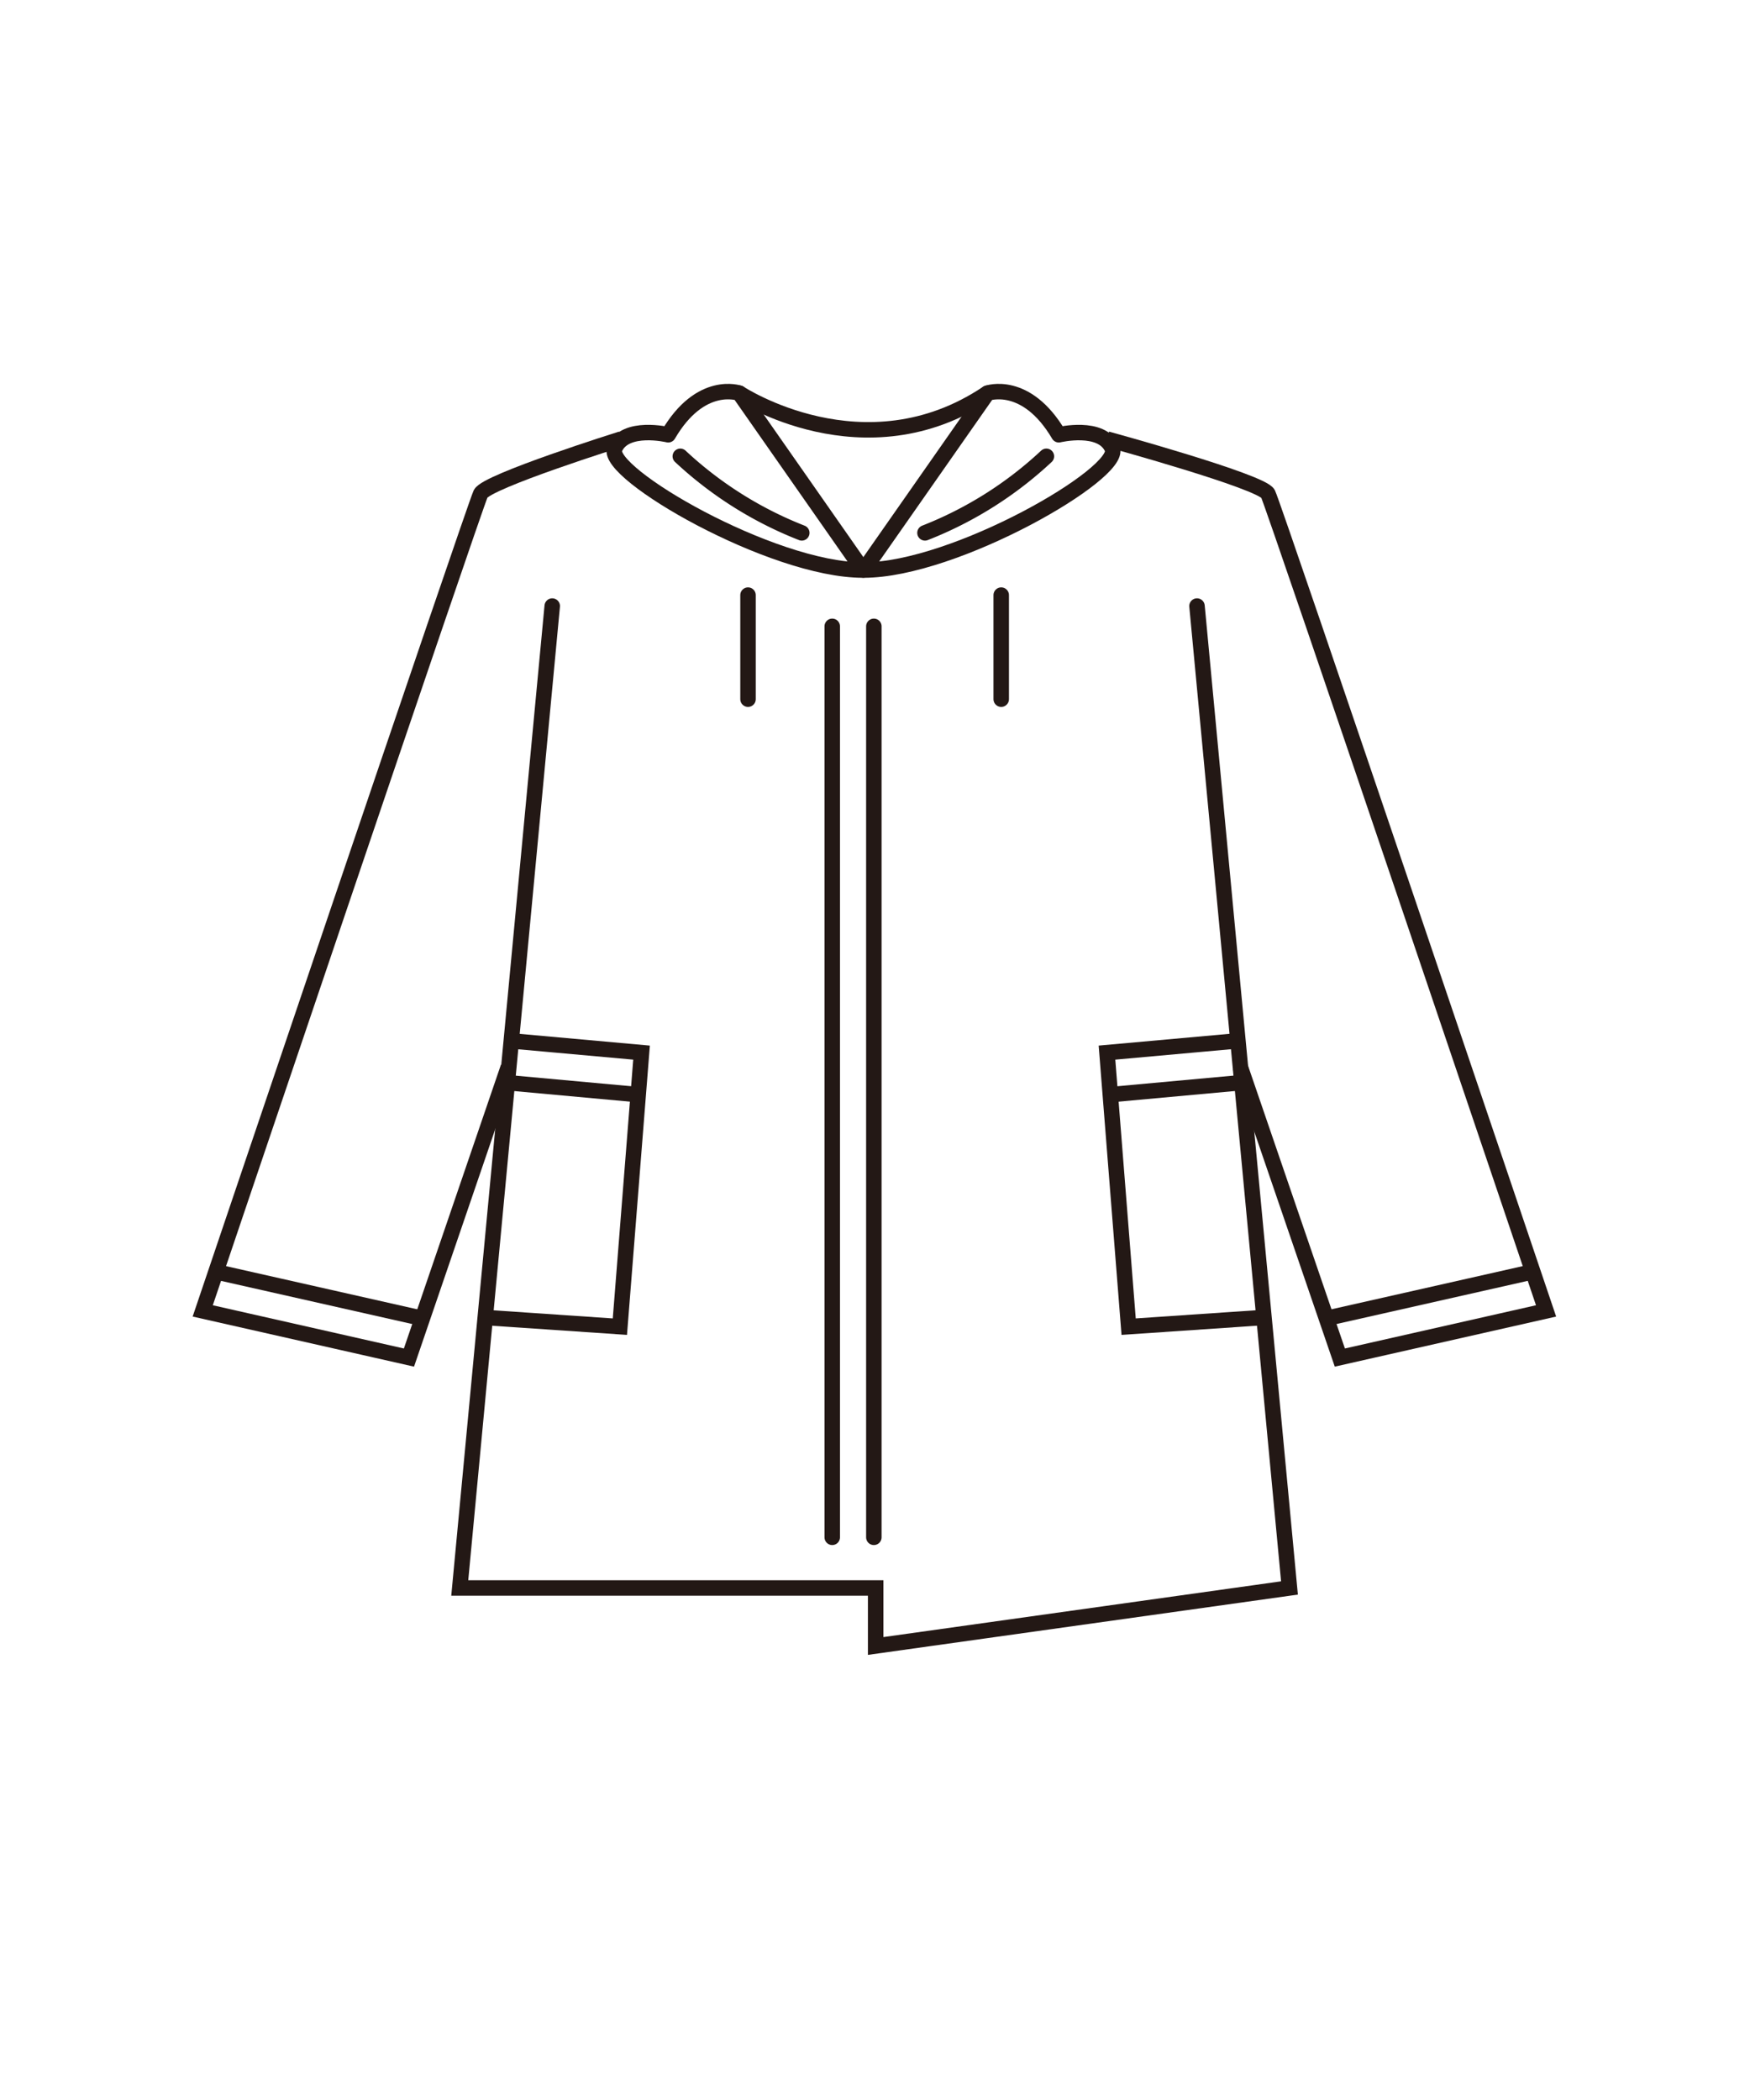 <svg xmlns="http://www.w3.org/2000/svg" viewBox="0 0 320 384"><defs><style>.cls-1,.cls-2,.cls-3{fill:none;stroke:#231815;stroke-width:2.83px;}.cls-1,.cls-2{stroke-miterlimit:10;}.cls-2,.cls-3{stroke-linecap:round;}.cls-3{stroke-linejoin:round;}</style></defs><title>croco_icon_illust</title><g id="レイヤー_1" data-name="レイヤー 1"><line class="cls-1" x1="38.7" y1="232.38" x2="76.31" y2="240.87"/><path class="cls-1" d="M113.62,80.27S89,88,87.89,90.29,37.07,239.71,37.07,239.71l37.71,8.53,18.16-53.1"/><path class="cls-1" d="M226.81,195.14,245,248.24l37.71-8.53S233,92.54,231.86,90.29s-29.43-10-29.43-10"/><line class="cls-1" x1="281.05" y1="232.38" x2="243.44" y2="240.87"/><polyline class="cls-2" points="100.98 110.82 84.07 290.37 160.12 290.37 160.12 300.98 235.79 290.37 218.88 110.82"/><polyline class="cls-1" points="93.81 190.36 117.31 192.48 113.35 242.59 88.36 240.89"/><polyline class="cls-1" points="225.93 190.36 202.42 192.48 206.38 242.59 231.37 240.89"/><line class="cls-1" x1="116.32" y1="200.13" x2="93.06" y2="198"/><line class="cls-1" x1="203.41" y1="200.13" x2="226.67" y2="198"/><line class="cls-2" x1="159.79" y1="114.53" x2="159.79" y2="281.11"/><line class="cls-2" x1="152.18" y1="114.53" x2="152.18" y2="281.11"/><path class="cls-3" d="M157.8,104.24,135.19,71.89s-7.08-2.54-13,7.61c0,0-7.89-1.9-9.79,2.54S141.09,104.24,157.8,104.24Z"/><path class="cls-3" d="M124.4,83.44a69.87,69.87,0,0,0,22.21,14"/><path class="cls-3" d="M157.94,104.24l22.62-32.35s7.07-2.54,13.05,7.61c0,0,7.88-1.9,9.78,2.54S174.65,104.24,157.94,104.24Z"/><path class="cls-3" d="M191.34,83.44a69.75,69.75,0,0,1-22.2,14"/><path class="cls-3" d="M135.19,71.89s22.86,15.09,45.37,0"/><line class="cls-3" x1="136.78" y1="108.82" x2="136.78" y2="127.85"/><line class="cls-3" x1="183.08" y1="108.82" x2="183.08" y2="127.85"/></g></svg>